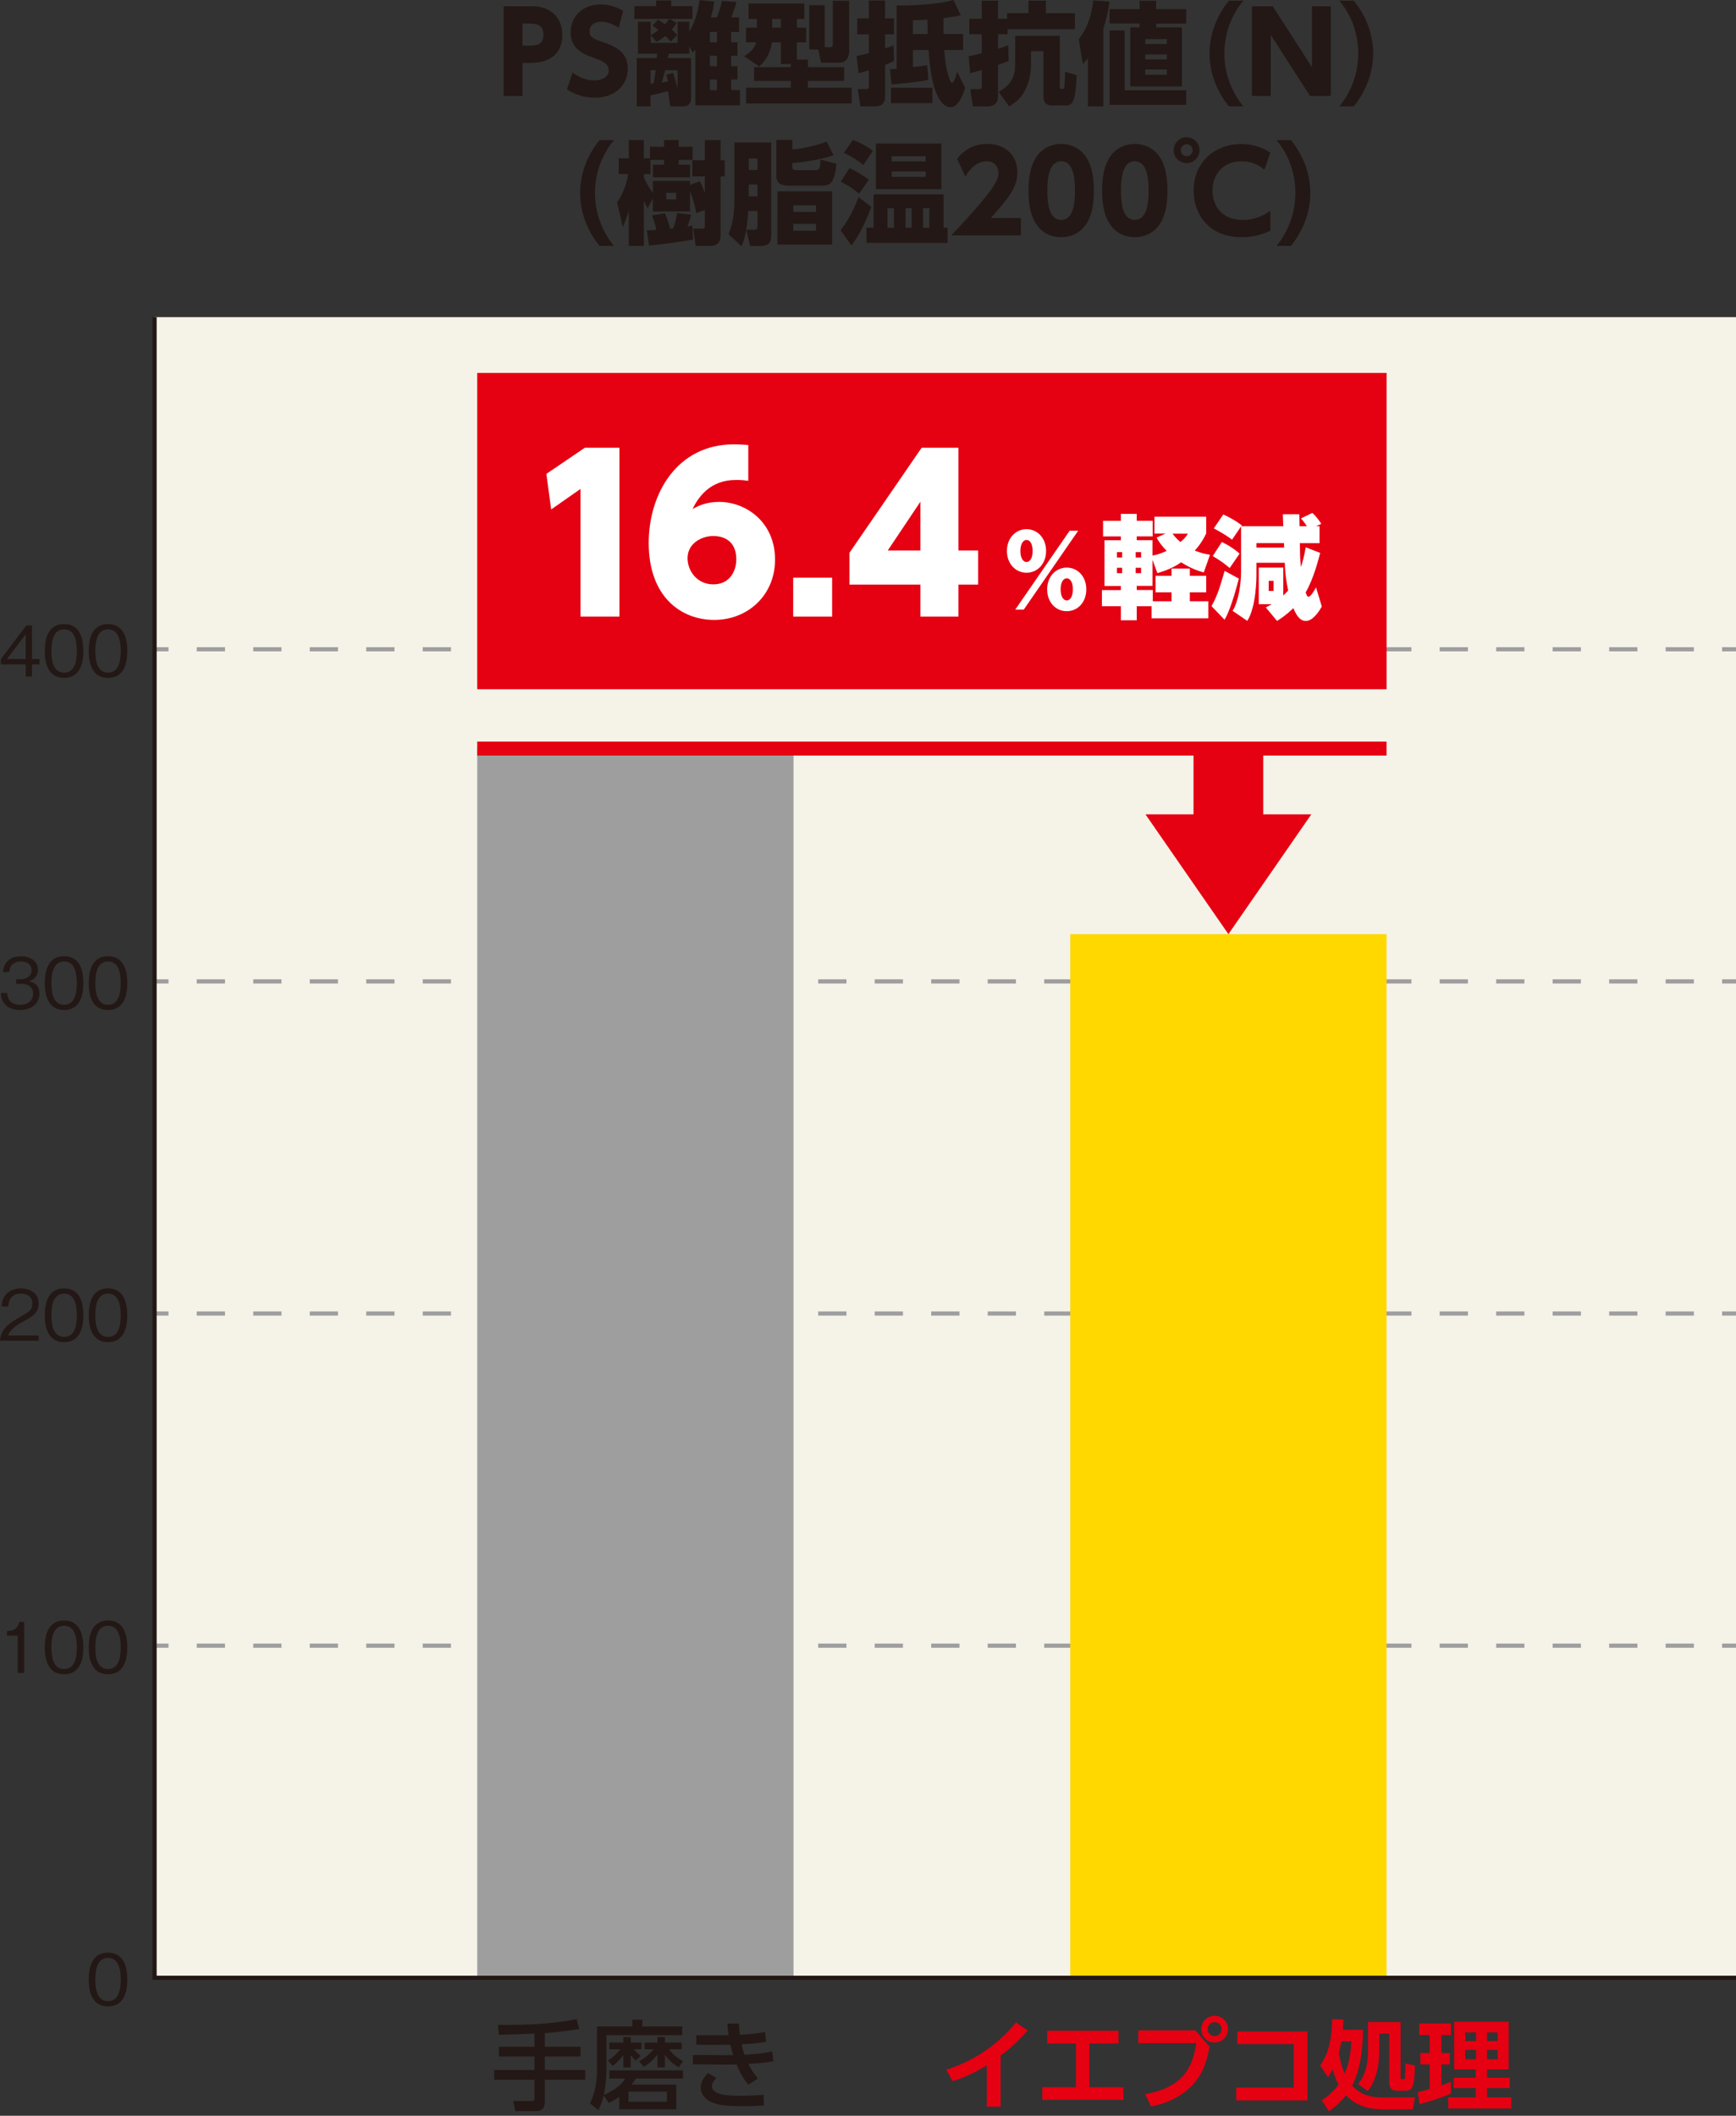 <?xml version="1.0" encoding="utf-8"?>
<!-- Generator: Adobe Illustrator 27.7.0, SVG Export Plug-In . SVG Version: 6.00 Build 0)  -->
<svg version="1.1" id="レイヤー_1" xmlns="http://www.w3.org/2000/svg" xmlns:xlink="http://www.w3.org/1999/xlink" x="0px"
	 y="0px" viewBox="0 0 375 457" style="enable-background:new 0 0 375 457;" xml:space="preserve">
<rect x="0" y="0" width="375" height="457" fill="#333333" stroke="none"/>
<style type="text/css">
	.st0{fill:#F5F2E8;}
	.st1{fill:#231815;}
	.st2{fill:none;stroke:#9E9E9F;stroke-width:0.904;stroke-miterlimit:10;}
	.st3{fill:none;stroke:#9E9E9F;stroke-width:0.904;stroke-miterlimit:10;stroke-dasharray:6.102,6.102;}
	.st4{fill:#E50012;}
	.st5{fill:#9E9E9F;}
	.st6{fill:#FFD800;}
	.st7{fill:none;stroke:#231815;stroke-width:0.904;stroke-miterlimit:10;}
	.st8{fill:none;stroke:#E50012;stroke-width:3.013;stroke-miterlimit:10;}
	.st9{fill:#FFFFFF;}
	.st10{fill:none;stroke:#E50012;stroke-width:15.064;}
</style>
<g>
	<rect x="33.39" y="68.5" class="st0" width="341.61" height="358.69"/>
	<g>
		<path class="st1" d="M115.01,1.35c3.9,0,6.46,2.46,6.46,6.22c0,3.9-2.6,6.02-6.82,6.02h-1.78v7.13h-4.07V1.35H115.01z
			 M114.19,9.85c1.44,0,3.2,0,3.2-2.34c0-2.07-1.23-2.43-3.2-2.43h-1.32v4.77H114.19z"/>
		<path class="st1" d="M133.66,6c-1.35-0.87-2.65-1.3-3.83-1.3c-1.57,0-2.5,0.89-2.5,2.02c0,1.28,0.87,1.69,2.46,2.22
			c3.37,1.11,5.81,2.31,5.81,5.97c0,3.44-2.72,6.19-7.08,6.19c-2.19,0-4.17-0.6-6.05-1.78l1.2-3.64c1.62,1.16,3.23,1.69,4.7,1.69
			c1.66,0,3.13-0.75,3.13-2.17c0-1.25-0.92-1.9-3.2-2.7c-2.75-0.94-5.03-2.19-5.03-5.56c0-3.35,2.6-5.98,6.46-5.98
			c2.02,0,3.54,0.63,4.89,1.37L133.66,6z"/>
		<path class="st1" d="M140.53,22.98h-2.99V12.55h4.33c0.03-0.14,0.05-0.65,0.07-0.96h-4.14V4.7h2.75v2.91
			c0.19-0.12,0.89-0.51,1.71-1.13c-0.6-0.46-0.87-0.65-1.33-0.94l1.21-1.3c0.6,0.39,0.87,0.58,1.49,0.99
			c0.22-0.24,0.63-0.68,0.97-1.16h-7.56V1.32h4.7V0.1h3.25v1.23h4.58v2.75h-4.89l1.47,0.89c-0.41,0.65-0.65,0.96-1.04,1.42
			c0.29,0.24,0.53,0.48,1.18,1.16l-1.42,1.44c-0.46-0.55-0.75-0.87-1.13-1.23c-0.89,0.72-1.47,1.04-1.93,1.28l-1.25-1.4v1.62h5.81
			V4.7h2.53v2.14c1.54-2.6,2-5.18,2.22-6.82l3.16,0.34c-0.12,0.99-0.24,1.73-0.72,3.4h1.3c0.44-1.04,0.89-2.58,1.09-3.57l3.15,0.24
			c-0.17,0.6-0.67,2.27-1.16,3.32h1.71v3.16h-1.71v2.24h1.37v2.89h-1.37v2.26h1.37v2.87h-1.37v2.29h1.9v3.3h-9.64V10.69
			c-0.24,0.31-0.29,0.39-0.58,0.67L148.89,10v1.59h-4.43c-0.07,0.43-0.1,0.55-0.19,0.96h5.01v8.67c0,1.13-0.63,1.76-1.71,1.76h-2.77
			l-0.51-3.3c-0.92,0.26-2.26,0.6-3.76,0.92V22.98z M140.53,18.09c0.19,0,0.46-0.05,0.65-0.05c0.29-1.57,0.34-2,0.46-2.87h-1.11
			V18.09z M145.38,15.73c0.43,1.23,0.82,2.65,0.99,3.4v-3.95h-2.7c-0.26,1.06-0.41,1.64-0.72,2.63c0.6-0.07,0.82-0.12,1.35-0.24
			c-0.14-0.68-0.21-0.94-0.36-1.45L145.38,15.73z M154.87,6.91h-1.52v2.24h1.52V6.91z M154.87,12.04h-1.52v2.26h1.52V12.04z
			 M154.87,17.18h-1.52v2.29h1.52V17.18z"/>
		<path class="st1" d="M170.8,13.83h-2.12V9.15h-1.95c-0.39,2.99-1.97,4.48-2.72,5.2l-3.25-2.19c1.95-1.28,2.34-2.14,2.55-3.01
			h-2.14V5.97h2.34V4.09h-1.81V0.77h12.05v3.32h-1.62v1.88h2v3.18h-2v3.73h2.41v1.61h7.81v2.99h-7.85v1.47h9.47v3.4h-22.79v-3.4
			h9.64v-1.47h-7.93V14.5h7.93V13.83z M166.8,4.09v1.88h1.88V4.09H166.8z M176.77,10.69h-1.97V1.13h3.35v9.06h1.16
			c0.58,0,0.58-0.34,0.58-0.72v-9.3h3.54v10.65c0,0.53,0,2.72-2.12,2.72h-3.95L176.77,10.69z"/>
		<path class="st1" d="M185.03,12.09c0.65-0.14,1.44-0.29,2.67-0.63V7.42h-2.51V3.97h2.51V0.12h3.49v3.85h1.93v3.45h-1.93v3.03
			c0.58-0.17,1.13-0.39,1.83-0.65l0.1,3.37c-0.41,0.22-0.7,0.36-1.93,0.84v6.94c0,1.86-1.47,2.02-2.02,2.02h-3.32l-0.56-3.73h1.86
			c0.48,0,0.55-0.12,0.55-0.58v-3.49c-1.25,0.39-1.62,0.48-2.22,0.63L185.03,12.09z M192.25,14.96c0.6-0.05,0.8-0.05,1.45-0.1V1.18
			c3.11,0.07,8.94-0.22,12.26-1.18l1.57,3.3c-0.75,0.17-1.57,0.34-3.73,0.6c0,1.83,0.02,2.89,0.02,3.45h4.22v3.45h-4.07
			c0.29,3.47,0.65,5.11,1.28,6.62c0.22,0.5,0.31,0.5,0.39,0.5c0.41,0,0.97-1.76,1.13-2.41l1.71,3.45c-0.36,1.18-1.3,4.19-3.2,4.19
			c-0.46,0-1.33-0.19-2.19-1.47c-1.83-2.63-2.31-7.92-2.51-10.89h-3.37v3.71c1.71-0.22,2.31-0.31,3.08-0.43l0.24,3.2
			c-2.53,0.51-7.2,0.92-7.95,0.96L192.25,14.96z M192.45,22.28v-3.32h8.96v3.32H192.45z M197.19,7.35h3.2
			c-0.02-0.7-0.05-2.51-0.05-3.13c-1.49,0.12-2.34,0.14-3.15,0.14V7.35z"/>
		<path class="st1" d="M209.25,12.16c1.08-0.24,1.69-0.36,2.82-0.65V7.4h-2.67V4.05h2.67v-3.9h3.52v3.9h1.95v-1.2h4.63v-2.7h3.76
			v2.7h6.26v3.44h-14.53V7.4h-2.07v3.13c0.84-0.26,1.4-0.46,2.22-0.75l0.07,3.4c-0.63,0.24-1.2,0.46-2.29,0.84v6.82
			c0,1.49-0.92,2.14-2.29,2.14h-3.16l-0.55-3.73h1.85c0.63,0,0.63-0.24,0.63-0.63v-3.49c-0.92,0.26-1.47,0.41-2.51,0.68
			L209.25,12.16z M228.93,7.73v10.98c0,0.17,0,0.51,0.41,0.51c0.44,0,0.53-0.1,0.58-0.48c0.02-0.14,0.14-1.57,0.14-3.25l2.51,0.75
			c-0.22,4.84-0.53,6.53-2.29,6.53h-2.99c-1.66,0-1.88-1.01-1.88-1.95v-9.76h-2.7v2.89c0,2.02-0.39,3.76-1.28,5.56
			c-1.01,2.05-2.6,2.94-3.47,3.45l-2.22-3.11c3.4-1.88,3.56-4.21,3.56-6.6V7.73H228.93z"/>
		<path class="st1" d="M238.32,22.98h-3.32V12.62c-0.34,0.39-0.53,0.6-1.09,1.23l-0.89-5.37c0.75-0.97,2.53-3.3,3.16-8.38l3.49,0.24
			c-0.39,2.53-0.67,3.83-1.35,5.85V22.98z M249.74,0.17v1.81h6.5v3.11h-6.5v0.84h5.56v12.74h-11.15V5.93h2.02V5.08h-6.48V1.97h6.48
			V0.17H249.74z M256.24,22.64h-16.55V6.58h3.25v12.91h13.3V22.64z M252.05,8.45h-4.65v1.06h4.65V8.45z M252.05,11.75h-4.65v1.08
			h4.65V11.75z M252.05,15.01h-4.65v1.13h4.65V15.01z"/>
		<path class="st1" d="M265.47,22.98c-2.65-3.23-4.19-7.25-4.19-11.42c0-4.17,1.54-8.19,4.19-11.42h3.11
			c-2.7,3.28-4.07,7.15-4.1,11.42c0,4.17,1.47,8.21,4.1,11.42H265.47z"/>
		<path class="st1" d="M274.93,1.35l8.48,13.18V1.35h4.07v19.37h-4.5l-8.48-13.18v13.18h-4.07V1.35H274.93z"/>
		<path class="st1" d="M289.32,22.98c2.62-3.2,4.07-7.25,4.07-11.42c0-4.26-1.37-8.14-4.07-11.42h3.11
			c2.65,3.23,4.19,7.25,4.19,11.42c0,4.17-1.57,8.19-4.19,11.42H289.32z"/>
		<path class="st1" d="M129.51,53.11c-2.65-3.23-4.19-7.25-4.19-11.42c0-4.17,1.54-8.19,4.19-11.42h3.11
			c-2.7,3.28-4.07,7.15-4.1,11.42c0,4.17,1.47,8.21,4.1,11.42H129.51z"/>
		<path class="st1" d="M140.51,34.54v3.06h-1.42v0.72c0.51,1.18,1.16,2.38,1.95,3.35v-2.6h8.02v0.87l2.09-0.79
			c0.22,0.39,0.65,1.18,1.11,2.55V38.1h-2.7v-3.49h2.7v-4.36h3.4v4.36h0.89v3.49h-0.89v12.43c0,0.87-0.02,2.58-2.17,2.58h-3.23
			l-0.51-3.73h1.69c0.82,0,0.82-0.02,0.82-0.99v-3.04l-1.86,0.68c-0.34-1.93-0.87-3.54-1.35-4.79v4.43h-8.02v-2.84l-1.13,2.19
			c-0.24-0.48-0.44-0.79-0.82-1.69v9.78h-3.25v-7.64c-0.14,0.58-0.53,1.83-1.3,3.57l-1.23-5.35c1.35-1.81,2.02-3.97,2.41-6.09h-2.05
			v-3.4h2.17v-3.95h3.25v3.95h1.33v-2.51h3.03v-1.45h3.16v1.45h3.01v2.84h-3.01v1.04h2.46v2.72h-8.02v-2.72h2.41v-1.04H140.51z
			 M139.74,49.76c0.6-0.02,1.04-0.02,2.05-0.12c-0.14-0.65-0.48-1.95-0.94-3.11l2.8-0.46c0.67,1.61,0.96,2.75,1.08,3.32
			c0.14-0.03,0.19-0.03,0.7-0.07c0.67-1.95,0.75-2.75,0.82-3.32l3.06,0.39c-0.34,1.18-0.41,1.42-0.82,2.53
			c0.43-0.05,0.6-0.1,1.08-0.19l0.12,3.03c-2.34,0.43-7.52,1.11-9.49,1.28L139.74,49.76z M143.93,41.64v1.42h2.12v-1.42H143.93z"/>
		<path class="st1" d="M166.59,50.58c0,1.49-0.22,2.55-2.27,2.55h-2.29l-0.82-3.52h1.71c0.58,0,0.7-0.24,0.7-0.84v-3.2h-2
			c-0.12,2.38-0.48,5.56-1.44,7.61l-2.82-2.58c0.99-2.34,1.28-4.89,1.28-7.42V30.78h7.95V50.58z M163.62,34.22h-1.88v2.51h1.88
			V34.22z M163.62,39.84h-1.88v2.58h1.88V39.84z M180.05,33.5c-2.46,1.06-8.36,1.71-8.89,1.73v0.89c0,0.46,0.22,0.63,0.82,0.63h4.17
			c0.92,0,0.99-0.36,1.09-2.29l3.44,0.92c-0.41,4.19-1.35,4.72-3.15,4.72h-7.25c-1.88,0-2.58-0.7-2.58-2.14v-7.73h3.47v2.05
			c1.66-0.07,5.06-0.77,7.4-1.69L180.05,33.5z M179.74,52.82h-11.8V41.33h11.8V52.82z M176.27,44.36h-4.91v1.42h4.91V44.36z
			 M176.27,48.36h-4.91v1.49h4.91V48.36z"/>
		<path class="st1" d="M181.58,49.74c2.12-2.72,3.25-5.54,3.88-7.16l2.75,2.12c-0.87,2.34-2.22,5.57-4.29,8.31L181.58,49.74z
			 M185.58,41.86c-1.01-0.87-1.95-1.59-3.97-2.6l1.88-2.94c1.4,0.63,2.96,1.57,4.19,2.48L185.58,41.86z M186.47,35.64
			c-1.18-1.01-2.94-2.07-4.17-2.63l1.93-2.79c1.32,0.48,3.18,1.42,4.33,2.41L186.47,35.64z M203.82,41.98v7.2h0.87v3.28h-17.52
			v-3.28h1.54v-7.2H203.82z M203.36,40.85h-14.14v-9.85h14.14V40.85z M193.1,44.97h-1.4v4.22h1.4V44.97z M199.96,34.87v-1.13h-7.35
			v1.13H199.96z M192.62,37.02v1.18h7.35v-1.18H192.62z M196.93,44.97h-1.32v4.22h1.32V44.97z M200.76,44.97h-1.37v4.22h1.37V44.97z
			"/>
		<path class="st1" d="M220.52,47.11v3.73h-15.01c9.25-9.85,10.17-11.88,10.17-13.49c0-1.18-0.72-2.51-2.48-2.51
			c-2.65,0-4.07,2.31-4.67,3.3l-1.78-3.83c1.66-2.12,3.83-3.23,6.51-3.23c3.45,0,6.5,2.07,6.5,6.17c0,3.16-1.76,5.37-5.73,9.85
			H220.52z"/>
		<path class="st1" d="M223.74,48.24c-1.49-2.31-1.57-5.66-1.57-7.08c0-3.42,0.63-5.64,1.62-7.15c1.25-1.98,3.32-2.92,5.44-2.92
			c2.09,0,4.19,0.92,5.47,2.94c1.44,2.27,1.59,5.44,1.59,7.13c0,2.82-0.41,5.3-1.57,7.11c-1.62,2.53-4.05,2.96-5.49,2.96
			C227.76,51.23,225.35,50.8,223.74,48.24z M232.22,41.16c0-3.93-0.84-6.33-2.99-6.33c-2.29,0-2.99,2.77-2.99,6.33
			c0,3.93,0.82,6.34,2.99,6.34C231.52,47.5,232.22,44.77,232.22,41.16z"/>
		<path class="st1" d="M239.64,48.24c-1.49-2.31-1.57-5.66-1.57-7.08c0-3.42,0.63-5.64,1.61-7.15c1.25-1.98,3.32-2.92,5.45-2.92
			c2.09,0,4.19,0.92,5.47,2.94c1.44,2.27,1.59,5.44,1.59,7.13c0,2.82-0.41,5.3-1.57,7.11c-1.61,2.53-4.05,2.96-5.49,2.96
			C243.67,51.23,241.26,50.8,239.64,48.24z M248.12,41.16c0-3.93-0.84-6.33-2.99-6.33c-2.29,0-2.99,2.77-2.99,6.33
			c0,3.93,0.82,6.34,2.99,6.34C247.42,47.5,248.12,44.77,248.12,41.16z"/>
		<path class="st1" d="M259.12,32.44c0,1.52-1.23,2.79-2.8,2.79c-1.54,0-2.79-1.25-2.79-2.79c0-1.57,1.3-2.8,2.79-2.8
			C257.86,29.65,259.12,30.87,259.12,32.44z M255.05,32.44c0,0.75,0.6,1.3,1.27,1.3c0.7,0,1.3-0.58,1.3-1.3
			c0-0.72-0.58-1.28-1.3-1.28C255.65,31.16,255.05,31.72,255.05,32.44z M274.41,49.83c-2,0.96-4,1.4-6.21,1.4
			c-6.96,0-10.36-4.84-10.36-10.04c0-6.17,4.58-10.09,10.34-10.09c2.22,0,4.38,0.65,6.24,1.86l-1.3,3.71
			c-0.55-0.48-2.09-1.83-4.91-1.83c-4.07,0-6.29,2.87-6.29,6.33c0,3.37,2.07,6.34,6.55,6.34c3.01,0,5.01-1.35,5.95-1.98V49.83z"/>
		<path class="st1" d="M275.75,53.11c2.62-3.2,4.07-7.25,4.07-11.42c0-4.26-1.37-8.14-4.07-11.42h3.11
			c2.65,3.23,4.19,7.25,4.19,11.42c0,4.17-1.57,8.19-4.19,11.42H275.75z"/>
	</g>
	<g>
		<g>
			<line class="st2" x1="33.39" y1="355.46" x2="36.4" y2="355.46"/>
			<line class="st3" x1="42.5" y1="355.46" x2="368.94" y2="355.46"/>
			<line class="st2" x1="371.99" y1="355.46" x2="375" y2="355.46"/>
		</g>
	</g>
	<g>
		<g>
			<line class="st2" x1="33.39" y1="283.72" x2="36.4" y2="283.72"/>
			<line class="st3" x1="42.5" y1="283.72" x2="368.94" y2="283.72"/>
			<line class="st2" x1="371.99" y1="283.72" x2="375" y2="283.72"/>
		</g>
	</g>
	<g>
		<g>
			<line class="st2" x1="33.39" y1="211.98" x2="36.4" y2="211.98"/>
			<line class="st3" x1="42.5" y1="211.98" x2="368.94" y2="211.98"/>
			<line class="st2" x1="371.99" y1="211.98" x2="375" y2="211.98"/>
		</g>
	</g>
	<g>
		<g>
			<line class="st2" x1="33.39" y1="140.24" x2="36.4" y2="140.24"/>
			<line class="st3" x1="42.5" y1="140.24" x2="368.94" y2="140.24"/>
			<line class="st2" x1="371.99" y1="140.24" x2="375" y2="140.24"/>
		</g>
	</g>
	<g>
		<path class="st1" d="M23.34,433.38c-3.38,0-4.18-3.03-4.18-5.81s0.8-5.81,4.18-5.81s4.16,3.06,4.16,5.81
			C27.5,430.33,26.72,433.38,23.34,433.38z M23.34,422.9c-2.16,0-2.75,2.2-2.75,4.68c0,2.58,0.63,4.67,2.75,4.67
			c2.12,0,2.74-2.11,2.74-4.67C26.08,425.03,25.46,422.9,23.34,422.9z"/>
	</g>
	<g>
		<path class="st1" d="M3.83,361.34v-8.05H1.51v-0.98c0.98-0.06,2.2-0.14,2.67-1.98h1.04v11.01H3.83z"/>
		<path class="st1" d="M13.85,361.64c-3.38,0-4.18-3.03-4.18-5.81c0-2.77,0.8-5.81,4.18-5.81s4.16,3.06,4.16,5.81
			C18.01,358.6,17.23,361.64,13.85,361.64z M13.85,351.16c-2.16,0-2.75,2.2-2.75,4.68c0,2.58,0.64,4.67,2.75,4.67
			c2.13,0,2.75-2.11,2.75-4.67C16.59,353.29,15.98,351.16,13.85,351.16z"/>
		<path class="st1" d="M23.34,361.64c-3.38,0-4.18-3.03-4.18-5.81c0-2.77,0.8-5.81,4.18-5.81s4.16,3.06,4.16,5.81
			C27.5,358.6,26.72,361.64,23.34,361.64z M23.34,351.16c-2.16,0-2.75,2.2-2.75,4.68c0,2.58,0.63,4.67,2.75,4.67
			c2.12,0,2.74-2.11,2.74-4.67C26.08,353.29,25.46,351.16,23.34,351.16z"/>
	</g>
	<g>
		<path class="st1" d="M0,289.6c0.23-2.62,1.84-3.72,4.6-5.29c1.64-0.93,2.38-1.34,2.38-2.73c0-1.73-1.42-2.16-2.44-2.16
			c-2.59,0-2.71,2.19-2.75,2.77H0.36c0.05-0.63,0.11-1.7,0.98-2.65c1.04-1.16,2.62-1.25,3.17-1.25c1.57,0,3.83,0.72,3.83,3.21
			c0,1.94-1.13,2.77-3.15,3.84c-2.77,1.48-3.15,2.43-3.45,3.12h6.61v1.13H0z"/>
		<path class="st1" d="M13.85,289.9c-3.38,0-4.18-3.03-4.18-5.81c0-2.77,0.8-5.8,4.18-5.8s4.16,3.06,4.16,5.8
			C18.01,286.86,17.23,289.9,13.85,289.9z M13.85,279.42c-2.16,0-2.75,2.2-2.75,4.68c0,2.58,0.64,4.67,2.75,4.67
			c2.13,0,2.75-2.11,2.75-4.67C16.59,281.55,15.98,279.42,13.85,279.42z"/>
		<path class="st1" d="M23.34,289.9c-3.38,0-4.18-3.03-4.18-5.81c0-2.77,0.8-5.8,4.18-5.8s4.16,3.06,4.16,5.8
			C27.5,286.86,26.72,289.9,23.34,289.9z M23.34,279.42c-2.16,0-2.75,2.2-2.75,4.68c0,2.58,0.63,4.67,2.75,4.67
			c2.12,0,2.74-2.11,2.74-4.67C26.08,281.55,25.46,279.42,23.34,279.42z"/>
	</g>
	<g>
		<path class="st1" d="M4.34,218.16c-1.27,0-2.64-0.32-3.47-1.49c-0.6-0.84-0.65-1.63-0.69-2.2h1.37c0.05,0.57,0.18,2.56,2.82,2.56
			c1.85,0,2.79-1.07,2.79-2.41c0-1.6-1.33-2.11-2.5-2.11H3.5v-0.99h0.98c0.84,0,2.35-0.47,2.35-1.93c0-0.84-0.48-1.9-2.32-1.9
			c-0.72,0-1.48,0.18-1.96,0.75c-0.45,0.54-0.51,1.09-0.56,1.51H0.64c0.21-2.67,2.2-3.39,3.89-3.39c2.2,0,3.66,1.18,3.66,2.88
			c0,1.87-1.45,2.34-1.92,2.49c0.62,0.17,2.25,0.57,2.25,2.72C8.52,216.59,7,218.16,4.34,218.16z"/>
		<path class="st1" d="M13.85,218.16c-3.38,0-4.18-3.03-4.18-5.81s0.8-5.81,4.18-5.81s4.16,3.06,4.16,5.81
			C18.01,215.12,17.23,218.16,13.85,218.16z M13.85,207.68c-2.16,0-2.75,2.2-2.75,4.68c0,2.58,0.64,4.67,2.75,4.67
			c2.13,0,2.75-2.11,2.75-4.67C16.59,209.81,15.98,207.68,13.85,207.68z"/>
		<path class="st1" d="M23.34,218.16c-3.38,0-4.18-3.03-4.18-5.81s0.8-5.81,4.18-5.81s4.16,3.06,4.16,5.81
			C27.5,215.12,26.72,218.16,23.34,218.16z M23.34,207.68c-2.16,0-2.75,2.2-2.75,4.68c0,2.58,0.63,4.67,2.75,4.67
			c2.12,0,2.74-2.11,2.74-4.67C26.08,209.81,25.46,207.68,23.34,207.68z"/>
	</g>
	<g>
		<path class="st1" d="M6.91,143.51v2.61H5.55v-2.61H0.2v-1.16l5.47-7.24h1.24v7.24h1.61v1.16H6.91z M5.55,137l-4.05,5.35h4.05V137z
			"/>
		<path class="st1" d="M13.85,146.42c-3.38,0-4.18-3.03-4.18-5.81s0.8-5.81,4.18-5.81s4.16,3.06,4.16,5.81
			C18.01,143.38,17.23,146.42,13.85,146.42z M13.85,135.94c-2.16,0-2.75,2.2-2.75,4.68c0,2.58,0.64,4.67,2.75,4.67
			c2.13,0,2.75-2.11,2.75-4.67C16.59,138.07,15.98,135.94,13.85,135.94z"/>
		<path class="st1" d="M23.34,146.42c-3.38,0-4.18-3.03-4.18-5.81s0.8-5.81,4.18-5.81s4.16,3.06,4.16,5.81
			C27.5,143.38,26.72,146.42,23.34,146.42z M23.34,135.94c-2.16,0-2.75,2.2-2.75,4.68c0,2.58,0.63,4.67,2.75,4.67
			c2.12,0,2.74-2.11,2.74-4.67C26.08,138.07,25.46,135.94,23.34,135.94z"/>
	</g>
	<g>
		<g>
			<path class="st1" d="M115.45,439.26c-1.1,0.04-6.48,0.25-7.68,0.25l-0.21-2.15c5.7,0.06,11.4-0.1,16.99-1.24l0.61,2.13
				c-1.31,0.21-3.59,0.59-7.47,0.91v2.93h7.72v2.11h-7.72v2.91h8.74v2.11h-8.74v4.85c0,1.88-1.46,1.92-1.62,1.92h-4.77l-0.42-2.17
				h3.95c0.27,0,0.63,0,0.63-0.49v-4.11h-8.71v-2.11h8.71v-2.91h-7.68v-2.11h7.68V439.26z"/>
			<path class="st1" d="M146.08,450.26v5.34h-12.3v-2.72c-0.93,0.68-1.45,0.97-2.26,1.35l-1.12-1.62c-0.25,1.05-0.51,1.86-1.14,3.19
				l-1.82-1.48c0.44-0.95,1.52-3.27,1.52-7.11v-9.5h7.64v-1.46h2.17v1.46h8.61v1.88h-16.37v7.51c0,1.24-0.21,3.92-0.57,5.38
				c1.04-0.44,3.44-1.56,4.62-3.52h-3.44v-1.75h15.91v1.75h-10.19c-0.3,0.49-0.49,0.76-0.91,1.31H146.08z M137.36,445.09
				c-0.36-0.32-0.57-0.49-1.12-1.18v2.64h-1.6v-2.62c-1.22,1.5-1.9,2.01-2.3,2.3l-1.01-1.18c1.27-0.74,2.4-2.09,2.7-2.41h-2.41
				v-1.45h3.02v-1.2h1.6v1.2h2.32v1.45h-1.67c0.49,0.53,0.8,0.86,1.5,1.44L137.36,445.09z M144.07,451.78h-8.31v2.19h8.31V451.78z
				 M146.64,446.54c-0.65-0.38-1.9-1.1-3.02-2.74v2.74h-1.6v-2.76c-1.27,1.6-2.34,2.28-2.93,2.66l-1.06-1.2
				c0.53-0.3,1.69-0.93,3.17-2.6h-1.96v-1.45h2.79v-1.2h1.6v1.2h3.61v1.45h-2.72c1.2,1.6,2.49,2.28,3.02,2.55L146.64,446.54z"/>
			<path class="st1" d="M167.08,445.21c-1.75,0.32-3.44,0.46-5.42,0.59c0.55,1.1,1.12,2.05,2.07,3.14l-2.07,1.37
				c-1.08-1.24-1.9-2.81-2.55-4.39c-0.82,0.02-1.37,0.02-2.02,0.02l-7.43-0.04v-2.03l6.98,0.04h1.75c-0.23-0.76-0.38-1.24-0.61-2.26
				c-0.53,0.02-0.69,0.02-1.5,0.02h-5.87v-2.07H156c0.65,0,1.01,0.02,1.39,0c-0.17-1.16-0.21-1.67-0.27-2.49l2.49-0.04
				c0.04,0.91,0.11,1.69,0.21,2.45c2.24-0.11,4.09-0.36,5.44-0.61l0.23,2.11c-1.39,0.28-3.08,0.42-5.3,0.55
				c0.17,0.8,0.36,1.5,0.63,2.26c2.45-0.15,4.2-0.32,5.97-0.74L167.08,445.21z M154.74,448.82c-0.44,0.46-0.97,1.1-0.97,1.77
				c0,1.81,2.97,2.09,6.03,2.09c2.05,0,3.46-0.08,5.13-0.21l0.08,2.3c-1.05,0.08-2.51,0.15-4.39,0.15c-4.14,0-5.61-0.27-6.92-0.87
				c-1.58-0.7-2.34-1.96-2.34-3.12c0-0.93,0.38-1.9,1.54-3.14L154.74,448.82z"/>
		</g>
		<g>
			<path class="st4" d="M216.16,455.03h-3v-8.93c-3.4,2.11-6.18,3.06-7.36,3.44l-1.39-2.49c8.97-2.81,13.78-8.63,15.06-10.21
				l2.53,1.75c-0.82,0.91-2.83,3.17-5.85,5.44V455.03z"/>
			<path class="st4" d="M235.33,450.83h7.34v2.74h-17.52v-2.74h7.26v-9.45h-6.2v-2.74h15.4v2.74h-6.29V450.83z"/>
			<path class="st4" d="M258.23,438.55l3.06,3.57c-0.57,2.89-1.27,5.47-3.44,7.95c-1.75,2.01-4.88,4.14-9.2,4.9l-1.29-2.64
				c8.78-1.54,10.36-6.48,11.04-11.01h-12.51v-2.76H258.23z M265.26,438.29c0,1.6-1.29,2.89-2.89,2.89c-1.61,0-2.89-1.29-2.89-2.89
				c0-1.63,1.31-2.89,2.89-2.89C263.95,435.4,265.26,436.67,265.26,438.29z M260.87,438.29c0,0.84,0.68,1.5,1.5,1.5
				c0.8,0,1.5-0.63,1.5-1.5c0-0.87-0.7-1.5-1.5-1.5C261.57,436.79,260.87,437.43,260.87,438.29z"/>
			<path class="st4" d="M282.42,438.78v14.9h-15.38v-2.76h12.43v-9.41h-12.2v-2.72H282.42z"/>
			<path class="st4" d="M285.18,446.14c1.46-2.19,2.41-4.39,2.6-10.02l2.41,0.08c0,0.55-0.02,1.14-0.11,2.24h4.35
				c-0.02,3.14-0.36,8.25-2.34,12.05c2.28,2.55,5.23,2.55,6.96,2.55h6.61l-0.49,2.57h-5.93c-1.88,0-5.61,0-8.49-3.04
				c-1.45,1.86-2.87,2.89-3.67,3.46l-1.56-2.36c0.61-0.4,2.24-1.48,3.63-3.44c-0.34-0.59-0.8-1.62-1.31-3.23
				c-0.3,0.61-0.61,1.1-0.97,1.67L285.18,446.14z M289.76,440.93c-0.23,1.16-0.34,1.69-0.55,2.49c0.15,0.95,0.46,2.64,1.27,4.45
				c0.7-1.61,1.31-3.84,1.44-6.94H289.76z M302.54,436.73v12.01c0,0.38,0.06,0.38,0.68,0.38c0.25,0,0.27-0.3,0.29-0.42
				c0.04-0.49,0.09-2.34,0.11-2.97l2.03,0.42c-0.13,5.44-0.8,5.44-2.43,5.44h-1.16c-1.31,0-1.96-0.32-1.96-1.96v-10.38h-2.15v3.42
				c0,2.6-0.36,6.27-2.49,8.99l-2.11-1.52c1.88-2.15,2.17-5.25,2.17-7.41v-5.99H302.54z"/>
			<path class="st4" d="M306.27,451.9c0.8-0.19,1.48-0.36,2.57-0.68v-5.3h-2.02v-2.47h2.02v-3.88h-2.26v-2.51h6.86v2.51h-2.07v3.88
				h1.81v2.47h-1.81v4.49c1.16-0.38,1.52-0.51,2.07-0.74v2.51c-1.83,0.87-5.23,1.92-6.81,2.32L306.27,451.9z M314.12,436.69h11.77
				v10.3h-4.66v1.79h4.88v2.24h-4.88v2h5.23v2.41h-13.63v-2.41h5.93v-2h-4.75v-2.24h4.75v-1.79h-4.64V436.69z M316.5,438.99v1.88
				h2.34v-1.88H316.5z M316.5,442.77v2.01h2.34v-2.01H316.5z M321.23,438.99v1.88h2.28v-1.88H321.23z M321.23,442.77v2.01h2.28
				v-2.01H321.23z"/>
		</g>
		<rect x="103.09" y="161.69" class="st5" width="68.32" height="265.51"/>
		<rect x="231.19" y="201.77" class="st6" width="68.32" height="225.43"/>
	</g>
	<polyline class="st7" points="33.39,68.5 33.39,427.2 375,427.2 	"/>
	<line class="st8" x1="103.09" y1="161.69" x2="299.51" y2="161.69"/>
	<rect x="103.09" y="80.55" class="st4" width="196.43" height="68.32"/>
	<g>
		<path class="st9" d="M126.34,96.71h7.46v36.47h-8.41v-27.57l-6.33,4.43l-1.04-7.68L126.34,96.71z"/>
		<path class="st9" d="M161.63,103.85c-0.68-0.09-1.4-0.18-2.44-0.18c-2.12,0-6.73,0.27-9.58,6.28c1.13-0.63,2.85-1.54,5.74-1.54
			c5.78,0,12.07,4.34,12.07,12.47c0,7.64-5.83,13.02-13.15,13.02c-7.05,0-14.14-4.88-14.14-16.63c0-10.48,6.01-21.29,18.39-21.29
			c1.13,0,2.39,0.09,3.12,0.14V103.85z M154.08,115.78c-2.53,0-5.56,1.58-5.56,4.79c0,2.71,2.03,5.65,5.56,5.65
			c3.75,0,4.97-3.12,4.97-5.38C159.05,116,155.17,115.78,154.08,115.78z"/>
		<path class="st9" d="M179.75,124.77v8.41h-8.41v-8.41H179.75z"/>
		<path class="st9" d="M198.82,133.18v-6.91H183.5v-6.87l15.59-22.69h7.95v22.19h4.25v7.37h-4.25v6.91H198.82z M191.77,118.9h7.05
			v-10.53L191.77,118.9z"/>
		<path class="st9" d="M221.75,114.3c2.34,0,4.22,1.92,4.22,4.71c0,2.76-1.86,4.7-4.22,4.7s-4.24-1.92-4.24-4.7
			C217.51,116.2,219.41,114.3,221.75,114.3z M231.06,114.64h1.84l-11.75,17.03h-1.84L231.06,114.64z M221.75,121.39
			c0.65,0,1.31-0.7,1.31-2.38c0-1.63-0.61-2.38-1.31-2.38c-0.8,0-1.33,0.97-1.33,2.38S220.93,121.39,221.75,121.39z M230.44,122.6
			c2.36,0,4.22,1.94,4.22,4.71c0,2.74-1.84,4.71-4.22,4.71c-2.39,0-4.24-1.94-4.24-4.71C226.2,124.52,228.08,122.6,230.44,122.6z
			 M230.44,129.69c0.67,0,1.31-0.74,1.31-2.41c0-1.56-0.59-2.36-1.31-2.36c-0.78,0-1.33,0.91-1.33,2.38
			C229.11,128.78,229.66,129.69,230.44,129.69z"/>
		<path class="st9" d="M248.75,130.95h-3.2v3.03h-3.42v-3.03h-4.1v-3.49h4.1v-0.89h-3.54v-9.88h3.54v-0.82h-3.85v-3.37h3.85V111
			h3.42v1.49h3.44v3.37h-3.44v0.82h3.4v3.32c0.67-0.1,1.74-0.39,3.08-1.01c-1.32-1.33-1.76-2.1-2.19-2.87l1.93-0.87h-2.39v-3.64
			h11.18v3.61c-0.43,0.87-1.08,2.19-2.48,3.71c1.37,0.55,2.39,0.75,3.3,0.89l-1.35,3.83c-0.96-0.27-2.65-0.77-4.89-2.19
			c-0.92,0.63-2.38,1.54-5.13,2.34l-1.06-2.89v5.64h-3.4v0.89h3.47v2.43h4.05v-1.93h-3.45v-3.56h3.45v-1.57h3.95v1.57h3.54v3.56
			h-3.54v1.93h4v3.69h-12.26V130.95z M241.28,119.26v1.16h1.11v-1.16H241.28z M241.28,122.64v1.16h1.11v-1.16H241.28z
			 M245.33,119.26v1.16h1.16v-1.16H245.33z M245.33,122.64v1.16h1.16v-1.16H245.33z M253.28,115.27c0.46,0.63,0.99,1.2,1.71,1.81
			c0.99-0.82,1.28-1.28,1.62-1.81H253.28z"/>
		<path class="st9" d="M267.6,124.97c-0.17,0.7-1.64,6.55-3.08,8.89l-2.82-2.94c1.13-2.02,1.66-3.49,2.84-7.61L267.6,124.97z
			 M263.94,117.07c1.23,0.58,2.67,1.47,3.83,2.51l-2.14,3.11c-1.04-0.89-1.97-1.57-3.66-2.58L263.94,117.07z M277.19,128.64
			c0.29-0.26,0.63-0.58,1.06-1.08c-0.39-1.98-0.68-3.97-0.72-6h-6.12v2.7c0,0.36,0,6.7-1.97,9.85l-3.18-2.17
			c1.3-2.02,1.83-6.05,1.83-8.31v-9.93l-1.95,2.87c-1.47-1.13-3.37-2.14-3.95-2.43l2.05-3.01c0.29,0.12,2.31,1.01,4.02,2.36
			l-0.12,0.17h9.06c0-0.19-0.09-2.29-0.09-2.58h3.56c0,0.39,0.05,2.36,0.05,2.58h1.59c-0.1-0.12-0.48-0.77-1.28-1.69l2.46-1.18
			c0.77,0.67,1.54,1.73,1.93,2.36l-1.13,0.51h0.75v3.66h-4.26c0.05,2.92,0.05,3.42,0.24,5.16c0.43-1.3,0.72-2.51,1.04-4.26l3.11,1.2
			c-0.29,1.18-1.4,5.59-3.13,8.53c0.24,0.67,0.34,0.94,0.63,0.94c0.48,0,1.28-1.4,1.61-2.02l1.25,4.14
			c-0.63,1.11-1.93,3.11-3.45,3.11c-0.87,0-1.76-0.48-2.7-2.77c-1.57,1.54-2.77,2.29-3.52,2.77l-2.43-2.92
			c0.36-0.19,0.72-0.36,1.28-0.7h-2.8v-7.9h5.3V128.64z M277.36,117.31h-5.95v0.97h5.98L277.36,117.31z M274.06,125.46v2.19h1.04
			v-2.19H274.06z"/>
	</g>
	<line class="st10" x1="265.35" y1="161.69" x2="265.35" y2="184.86"/>
	<polygon class="st4" points="283.26,175.9 265.35,201.77 247.44,175.9 	"/>
</g>
</svg>
